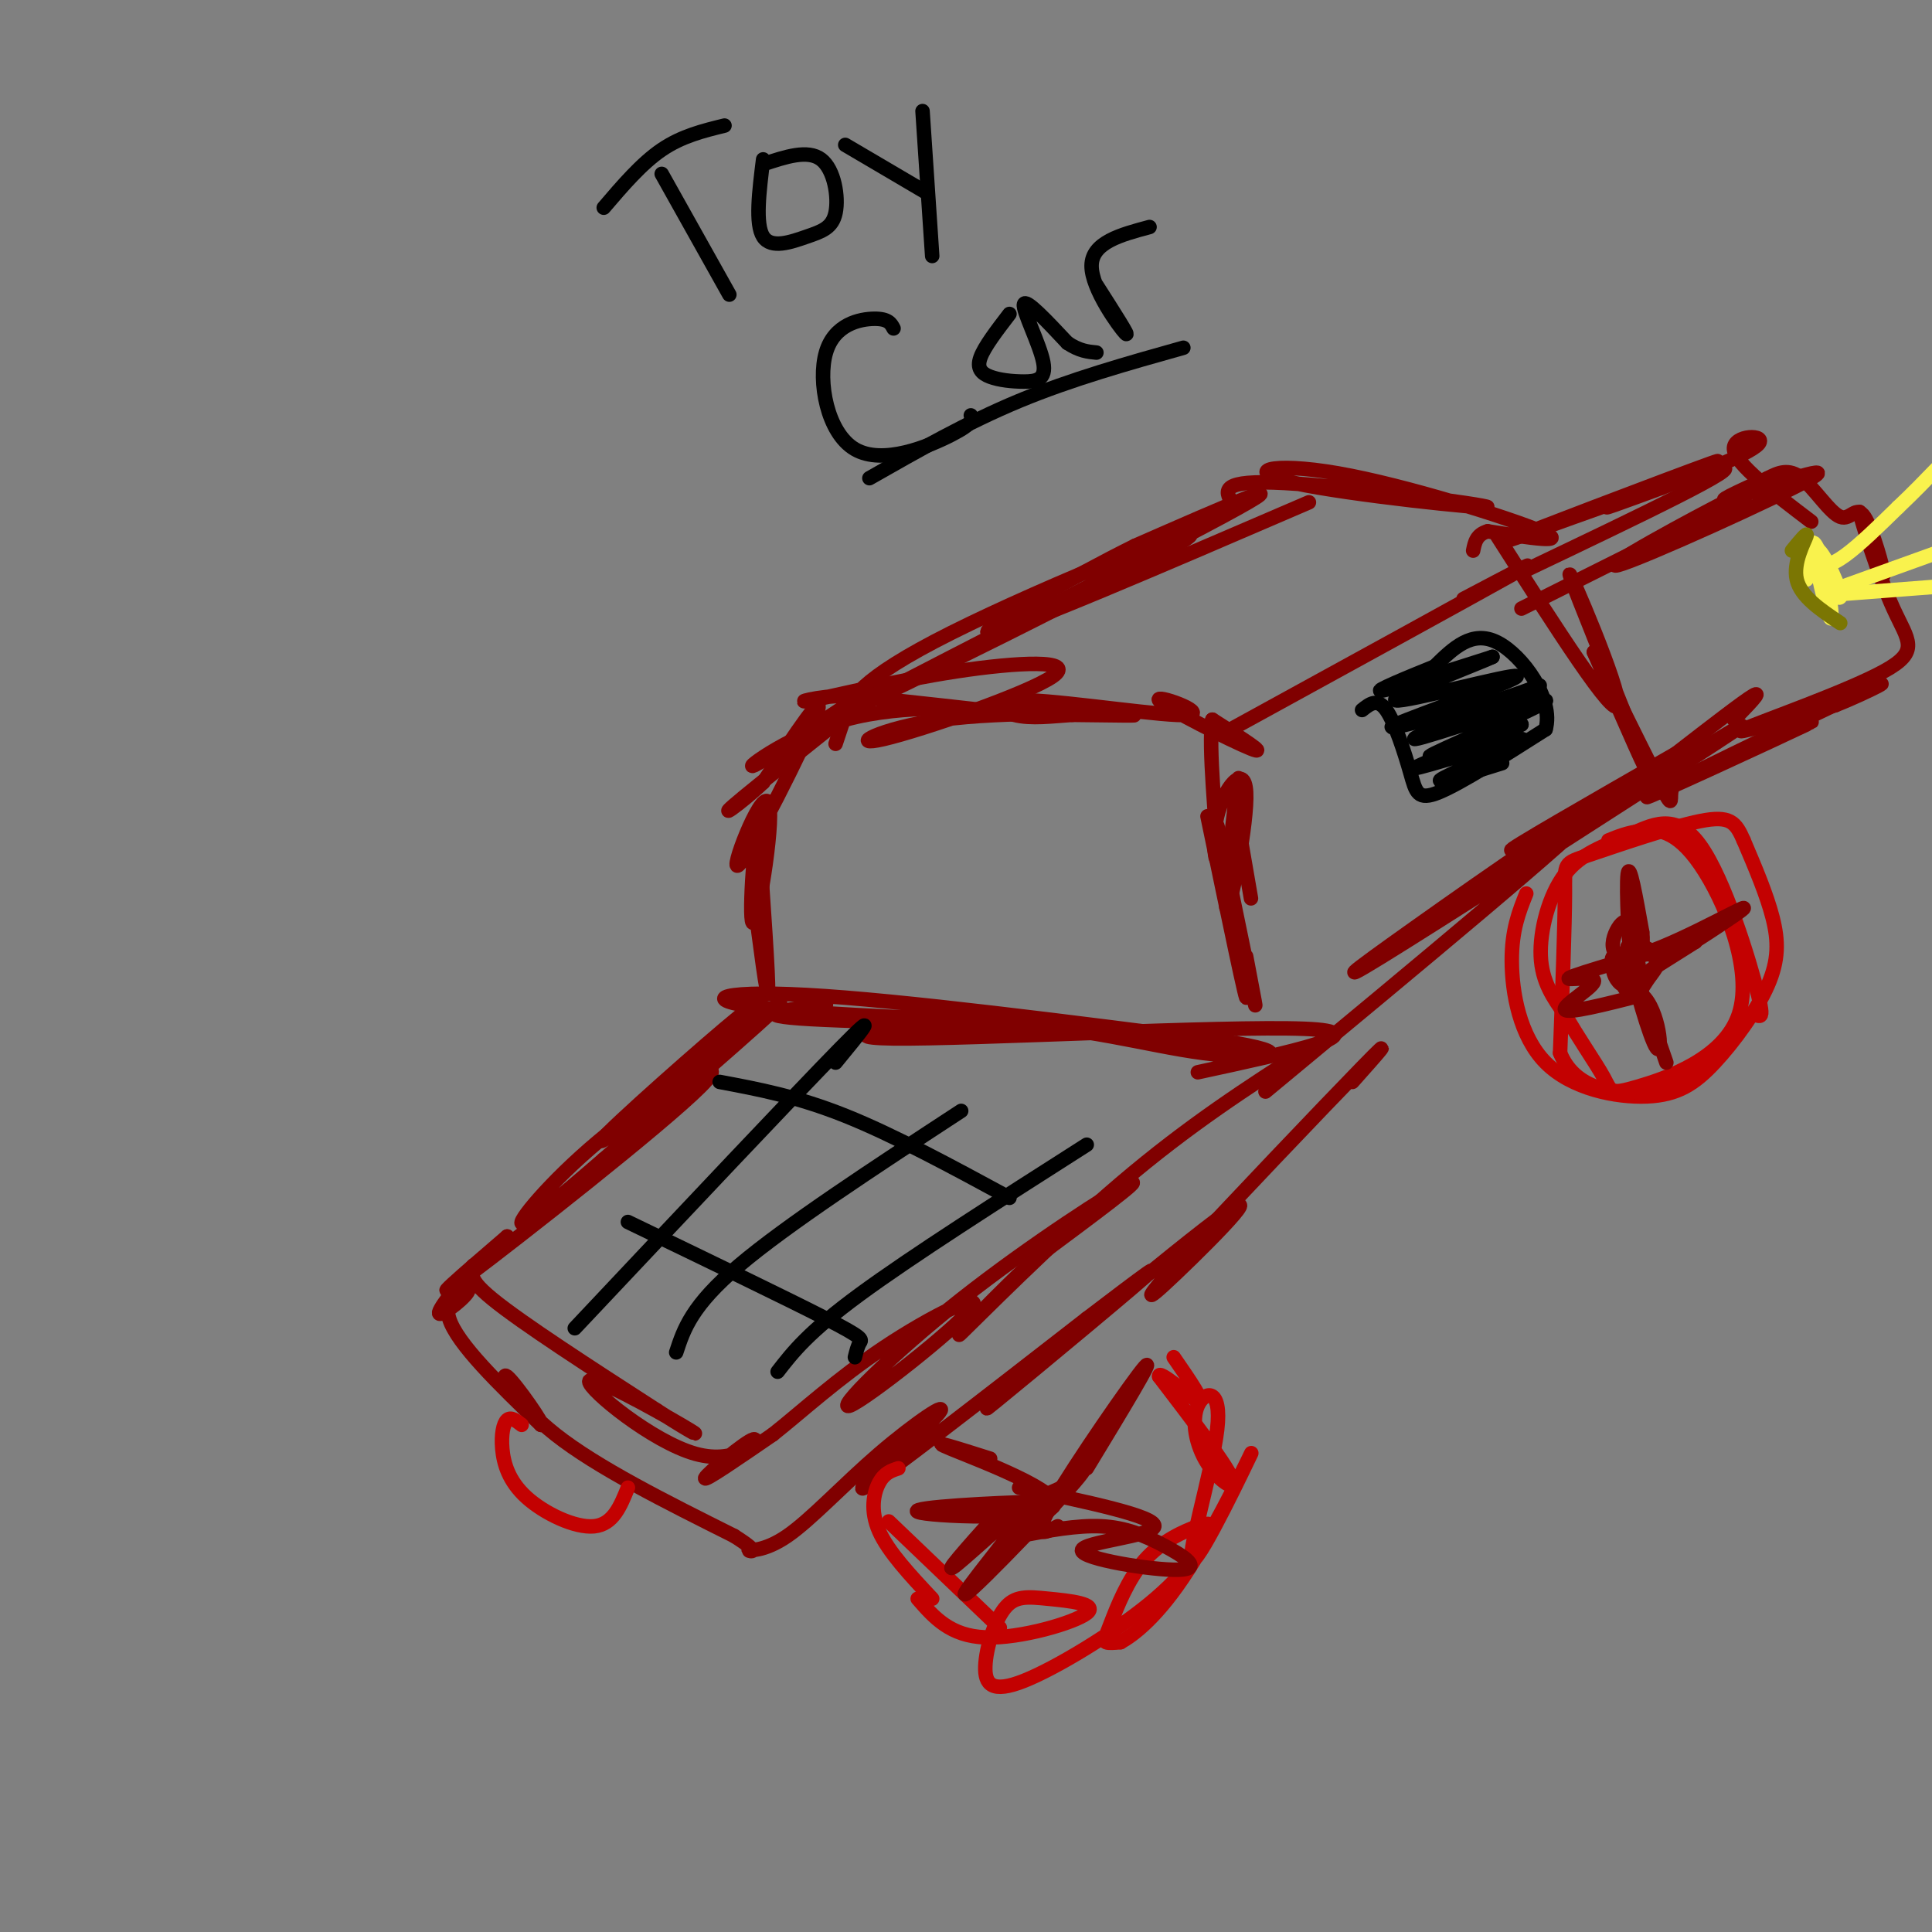 <svg viewBox='0 0 400 400' version='1.1' xmlns='http://www.w3.org/2000/svg' xmlns:xlink='http://www.w3.org/1999/xlink'><rect x="0" y="0" width="400" height="400" fill="#808080" stroke="none"/><g fill='none' stroke='rgb(128,0,0)' stroke-width='3' stroke-linecap='round' stroke-linejoin='round'><path d='M156,185c1.417,11.083 2.833,22.167 3,20c0.167,-2.167 -0.917,-17.583 -2,-33'/><path d='M157,172c-0.893,1.071 -2.126,20.248 -1,19c1.126,-1.248 4.611,-22.922 3,-25c-1.611,-2.078 -8.318,15.441 -6,13c2.318,-2.441 13.662,-24.840 16,-31c2.338,-6.160 -4.331,3.920 -11,14'/><path d='M158,162c-4.754,4.539 -11.138,8.886 -4,3c7.138,-5.886 27.797,-22.005 28,-23c0.203,-0.995 -20.049,13.135 -25,16c-4.951,2.865 5.398,-5.536 18,-9c12.602,-3.464 27.458,-1.990 28,-2c0.542,-0.010 -13.229,-1.505 -27,-3'/><path d='M176,144c-7.330,0.082 -12.156,1.786 -8,1c4.156,-0.786 17.293,-4.063 30,-6c12.707,-1.937 24.985,-2.533 20,1c-4.985,3.533 -27.233,11.194 -35,13c-7.767,1.806 -1.053,-2.245 12,-4c13.053,-1.755 32.444,-1.216 38,-1c5.556,0.216 -2.722,0.108 -11,0'/><path d='M222,148c-4.015,0.257 -8.554,0.899 -12,0c-3.446,-0.899 -5.799,-3.337 3,-3c8.799,0.337 28.750,3.451 33,3c4.250,-0.451 -7.202,-4.468 -6,-3c1.202,1.468 15.058,8.419 19,10c3.942,1.581 -2.029,-2.210 -8,-6'/><path d='M251,149c-0.894,5.398 0.872,21.893 1,27c0.128,5.107 -1.380,-1.173 0,-7c1.380,-5.827 5.648,-11.201 6,-5c0.352,6.201 -3.213,23.977 -4,24c-0.787,0.023 1.204,-17.708 2,-24c0.796,-6.292 0.398,-1.146 0,4'/><path d='M256,168c0.500,3.667 1.750,10.833 3,18'/><path d='M250,169c4.274,20.613 8.548,41.226 8,37c-0.548,-4.226 -5.917,-33.292 -6,-35c-0.083,-1.708 5.119,23.940 7,33c1.881,9.060 0.440,1.530 -1,-6'/><path d='M171,208c-8.563,1.104 -17.126,2.207 -3,3c14.126,0.793 50.941,1.274 50,1c-0.941,-0.274 -39.638,-1.305 -57,-3c-17.362,-1.695 -13.389,-4.056 6,-3c19.389,1.056 54.195,5.528 89,10'/><path d='M256,216c13.992,2.429 4.473,3.502 -7,2c-11.473,-1.502 -24.900,-5.578 -42,-6c-17.100,-0.422 -37.873,2.809 -22,3c15.873,0.191 68.392,-2.660 85,-2c16.608,0.660 -2.696,4.830 -22,9'/><path d='M173,154c0.522,-1.549 1.044,-3.098 2,-6c0.956,-2.902 2.344,-7.156 22,-17c19.656,-9.844 57.578,-25.278 48,-19c-9.578,6.278 -66.656,34.267 -67,34c-0.344,-0.267 56.044,-28.791 75,-39c18.956,-10.209 0.478,-2.105 -18,6'/><path d='M235,113c-12.400,6.133 -34.400,18.467 -30,18c4.400,-0.467 35.200,-13.733 66,-27'/><path d='M253,152c25.833,-14.167 51.667,-28.333 60,-33c8.333,-4.667 -0.833,0.167 -10,5'/><path d='M262,226c32.344,-26.805 64.689,-53.611 68,-58c3.311,-4.389 -22.411,13.638 -37,24c-14.589,10.362 -18.043,13.059 -2,3c16.043,-10.059 51.584,-32.874 64,-41c12.416,-8.126 1.708,-1.563 -9,5'/><path d='M346,159c-10.244,5.444 -31.356,16.556 -33,17c-1.644,0.444 16.178,-9.778 34,-20'/><path d='M255,104c-1.300,-2.367 -2.599,-4.733 11,-4c13.599,0.733 42.097,4.567 42,5c-0.097,0.433 -28.789,-2.533 -40,-5c-11.211,-2.467 -4.941,-4.433 9,-2c13.941,2.433 35.555,9.267 42,12c6.445,2.733 -2.277,1.367 -11,0'/><path d='M308,110c-2.333,0.667 -2.667,2.333 -3,4'/><path d='M310,111c12.202,19.107 24.405,38.214 25,35c0.595,-3.214 -10.417,-28.750 -10,-27c0.417,1.750 12.262,30.786 15,38c2.738,7.214 -3.631,-7.393 -10,-22'/><path d='M330,135c1.250,2.250 9.375,18.875 13,26c3.625,7.125 2.750,4.750 3,3c0.250,-1.750 1.625,-2.875 3,-4'/><path d='M157,212c-0.309,-0.750 -0.619,-1.499 0,-3c0.619,-1.501 2.166,-3.753 -7,4c-9.166,7.753 -29.045,25.510 -25,23c4.045,-2.510 32.013,-25.289 36,-28c3.987,-2.711 -16.006,14.644 -36,32'/><path d='M125,240c-10.145,8.805 -17.509,14.818 -17,13c0.509,-1.818 8.889,-11.467 20,-20c11.111,-8.533 24.953,-15.951 17,-8c-7.953,7.951 -37.701,31.272 -48,39c-10.299,7.728 -1.150,-0.136 8,-8'/><path d='M105,256c0.393,-0.310 -2.625,2.917 -5,5c-2.375,2.083 -4.107,3.024 2,8c6.107,4.976 20.054,13.988 34,23'/><path d='M136,292c7.836,5.052 10.427,6.182 5,3c-5.427,-3.182 -18.871,-10.676 -19,-9c-0.129,1.676 13.058,12.521 22,15c8.942,2.479 13.638,-3.410 12,-3c-1.638,0.410 -9.611,7.117 -10,8c-0.389,0.883 6.805,-4.059 14,-9'/><path d='M160,297c5.821,-4.594 13.372,-11.578 23,-18c9.628,-6.422 21.331,-12.282 18,-8c-3.331,4.282 -21.697,18.704 -25,20c-3.303,1.296 8.457,-10.536 23,-22c14.543,-11.464 31.869,-22.561 35,-24c3.131,-1.439 -7.935,6.781 -19,15'/><path d='M215,260c-8.060,7.452 -18.708,18.583 -16,16c2.708,-2.583 18.774,-18.881 33,-31c14.226,-12.119 26.613,-20.060 39,-28'/><path d='M98,262c-3.869,4.839 -7.738,9.679 -7,10c0.738,0.321 6.083,-3.875 6,-5c-0.083,-1.125 -5.595,0.821 -4,6c1.595,5.179 10.298,13.589 19,22'/><path d='M112,295c1.202,0.679 -5.292,-8.625 -7,-10c-1.708,-1.375 1.369,5.179 10,12c8.631,6.821 22.815,13.911 37,21'/><path d='M152,318c6.147,3.894 3.014,3.128 3,3c-0.014,-0.128 3.090,0.380 8,-3c4.910,-3.380 11.625,-10.648 19,-17c7.375,-6.352 15.409,-11.787 12,-8c-3.409,3.787 -18.260,16.796 -15,15c3.260,-1.796 24.630,-18.398 46,-35'/><path d='M225,273c11.769,-8.949 18.192,-13.821 9,-6c-9.192,7.821 -34.000,28.333 -29,24c5.000,-4.333 39.808,-33.513 49,-40c9.192,-6.487 -7.231,9.718 -13,15c-5.769,5.282 -0.885,-0.359 4,-6'/><path d='M245,260c8.933,-9.733 29.267,-31.067 37,-39c7.733,-7.933 2.867,-2.467 -2,3'/><path d='M315,126c0.000,0.000 40.000,-20.000 40,-20'/><path d='M355,106c9.274,-4.936 12.460,-7.276 4,-3c-8.460,4.276 -28.567,15.167 -24,14c4.567,-1.167 33.806,-14.391 40,-18c6.194,-3.609 -10.659,2.397 -16,4c-5.341,1.603 0.829,-1.199 7,-4'/><path d='M366,99c2.243,-1.167 4.350,-2.083 7,0c2.650,2.083 5.844,7.167 8,8c2.156,0.833 3.273,-2.583 5,0c1.727,2.583 4.065,11.167 4,12c-0.065,0.833 -2.532,-6.083 -5,-13'/><path d='M385,106c0.410,1.938 3.935,13.282 7,20c3.065,6.718 5.671,8.809 -2,13c-7.671,4.191 -25.620,10.483 -29,12c-3.380,1.517 7.810,-1.742 19,-5'/><path d='M380,146c7.070,-2.780 15.246,-7.230 4,-2c-11.246,5.230 -41.912,20.139 -43,21c-1.088,0.861 27.404,-12.325 33,-15c5.596,-2.675 -11.702,5.163 -29,13'/><path d='M359,149c3.000,-3.083 6.000,-6.167 4,-5c-2.000,1.167 -9.000,6.583 -16,12'/><path d='M316,118c23.327,-11.128 46.654,-22.255 40,-21c-6.654,1.255 -43.289,14.893 -44,15c-0.711,0.107 34.501,-13.317 42,-16c7.499,-2.683 -12.715,5.376 -19,8c-6.285,2.624 1.357,-0.188 9,-3'/><path d='M344,101c6.405,-2.381 17.917,-6.833 20,-9c2.083,-2.167 -5.262,-2.048 -5,1c0.262,3.048 8.131,9.024 16,15'/></g>
<g fill='none' stroke='rgb(195,1,1)' stroke-width='3' stroke-linecap='round' stroke-linejoin='round'><path d='M186,304c-1.444,0.467 -2.889,0.933 -4,3c-1.111,2.067 -1.889,5.733 0,10c1.889,4.267 6.444,9.133 11,14'/><path d='M184,315c0.000,0.000 23.000,22.000 23,22'/><path d='M190,331c3.359,3.863 6.719,7.725 14,8c7.281,0.275 18.484,-3.038 21,-5c2.516,-1.962 -3.654,-2.573 -8,-3c-4.346,-0.427 -6.869,-0.671 -9,2c-2.131,2.671 -3.869,8.257 -4,12c-0.131,3.743 1.345,5.644 8,3c6.655,-2.644 18.488,-9.834 26,-16c7.512,-6.166 10.704,-11.309 12,-14c1.296,-2.691 0.695,-2.931 -2,-2c-2.695,0.931 -7.485,3.033 -11,7c-3.515,3.967 -5.754,9.799 -7,13c-1.246,3.201 -1.499,3.772 -1,4c0.499,0.228 1.749,0.114 3,0'/><path d='M232,340c2.625,-1.474 7.686,-5.161 14,-15c6.314,-9.839 13.881,-25.832 13,-24c-0.881,1.832 -10.210,21.487 -12,22c-1.790,0.513 3.960,-18.117 5,-27c1.040,-8.883 -2.628,-8.020 -4,-5c-1.372,3.020 -0.446,8.198 2,12c2.446,3.802 6.413,6.229 5,3c-1.413,-3.229 -8.207,-12.115 -15,-21'/><path d='M240,285c-0.333,-1.756 6.333,4.356 8,5c1.667,0.644 -1.667,-4.178 -5,-9'/><path d='M108,295c-1.104,-0.860 -2.207,-1.719 -3,-1c-0.793,0.719 -1.274,3.018 -1,6c0.274,2.982 1.305,6.649 5,10c3.695,3.351 10.056,6.386 14,6c3.944,-0.386 5.472,-4.193 7,-8'/><path d='M316,185c-1.515,3.780 -3.029,7.559 -3,14c0.029,6.441 1.602,15.543 7,21c5.398,5.457 14.620,7.269 21,7c6.380,-0.269 9.916,-2.618 14,-7c4.084,-4.382 8.715,-10.795 11,-16c2.285,-5.205 2.224,-9.201 1,-14c-1.224,-4.799 -3.612,-10.399 -6,-16'/><path d='M361,174c-1.649,-3.783 -2.772,-5.241 -9,-4c-6.228,1.241 -17.561,5.180 -23,7c-5.439,1.820 -4.982,1.520 -5,8c-0.018,6.480 -0.509,19.740 -1,33'/><path d='M323,218c2.880,7.178 10.581,8.622 17,8c6.419,-0.622 11.557,-3.311 15,-7c3.443,-3.689 5.192,-8.378 7,-9c1.808,-0.622 3.675,2.822 2,-4c-1.675,-6.822 -6.891,-23.911 -12,-31c-5.109,-7.089 -10.112,-4.179 -15,-2c-4.888,2.179 -9.662,3.625 -13,8c-3.338,4.375 -5.239,11.679 -5,17c0.239,5.321 2.620,8.661 5,12'/><path d='M324,210c2.525,4.562 6.337,9.967 8,13c1.663,3.033 1.178,3.694 7,2c5.822,-1.694 17.952,-5.743 21,-15c3.048,-9.257 -2.987,-23.723 -8,-31c-5.013,-7.277 -9.004,-7.365 -12,-7c-2.996,0.365 -4.998,1.182 -7,2'/></g>
<g fill='none' stroke='rgb(128,0,0)' stroke-width='3' stroke-linecap='round' stroke-linejoin='round'><path d='M336,203c-1.446,-2.056 -2.891,-4.113 -2,-5c0.891,-0.887 4.120,-0.606 5,1c0.880,1.606 -0.589,4.536 -2,5c-1.411,0.464 -2.765,-1.539 -3,-3c-0.235,-1.461 0.648,-2.381 3,-3c2.352,-0.619 6.172,-0.936 6,1c-0.172,1.936 -4.335,6.125 -6,6c-1.665,-0.125 -0.833,-4.562 0,-9'/><path d='M337,196c1.438,-1.159 5.035,0.444 6,2c0.965,1.556 -0.700,3.067 -2,5c-1.300,1.933 -2.235,4.290 -3,-1c-0.765,-5.290 -1.362,-18.226 -1,-21c0.362,-2.774 1.681,4.613 3,12'/><path d='M340,193c0.330,3.012 -0.346,4.540 -1,3c-0.654,-1.540 -1.286,-6.150 -3,-5c-1.714,1.150 -4.511,8.061 2,7c6.511,-1.061 22.330,-10.093 23,-10c0.670,0.093 -13.809,9.312 -18,12c-4.191,2.688 1.904,-1.156 8,-5'/><path d='M351,195c-4.813,0.856 -20.847,5.498 -25,7c-4.153,1.502 3.574,-0.134 4,1c0.426,1.134 -6.450,5.038 -6,6c0.450,0.962 8.225,-1.019 16,-3'/><path d='M340,206c3.536,3.202 4.375,12.708 3,11c-1.375,-1.708 -4.964,-14.631 -5,-16c-0.036,-1.369 3.482,8.815 7,19'/><path d='M214,311c-2.167,0.833 -4.333,1.667 -3,1c1.333,-0.667 6.167,-2.833 11,-5'/><path d='M219,316c-2.800,1.467 -5.600,2.933 -1,-5c4.600,-7.933 16.600,-25.267 19,-28c2.400,-2.733 -4.800,9.133 -12,21'/><path d='M211,308c14.144,2.968 28.287,5.935 28,8c-0.287,2.065 -15.005,3.227 -15,5c0.005,1.773 14.733,4.156 20,4c5.267,-0.156 1.072,-2.850 -3,-5c-4.072,-2.150 -8.021,-3.757 -13,-4c-4.979,-0.243 -10.990,0.879 -17,2'/><path d='M211,318c2.053,-4.504 15.685,-16.765 13,-13c-2.685,3.765 -21.689,23.556 -24,25c-2.311,1.444 12.070,-15.457 13,-18c0.930,-2.543 -11.591,9.274 -15,12c-3.409,2.726 2.296,-3.637 8,-10'/><path d='M206,314c4.770,-2.311 12.695,-3.089 7,-3c-5.695,0.089 -25.011,1.044 -23,2c2.011,0.956 25.349,1.911 28,-1c2.651,-2.911 -15.385,-9.689 -21,-12c-5.615,-2.311 1.193,-0.156 8,2'/></g>
<g fill='none' stroke='rgb(0,0,0)' stroke-width='3' stroke-linecap='round' stroke-linejoin='round'><path d='M119,275c23.000,-24.417 46.000,-48.833 55,-58c9.000,-9.167 4.000,-3.083 -1,3'/><path d='M140,280c1.583,-4.833 3.167,-9.667 13,-18c9.833,-8.333 27.917,-20.167 46,-32'/><path d='M161,284c3.167,-4.083 6.333,-8.167 17,-16c10.667,-7.833 28.833,-19.417 47,-31'/><path d='M149,224c8.000,1.500 16.000,3.000 26,7c10.000,4.000 22.000,10.500 34,17'/><path d='M130,253c16.511,7.956 33.022,15.911 41,20c7.978,4.089 7.422,4.311 7,5c-0.422,0.689 -0.711,1.844 -1,3'/><path d='M282,147c1.595,-1.274 3.190,-2.548 5,0c1.810,2.548 3.833,8.917 5,13c1.167,4.083 1.476,5.881 6,4c4.524,-1.881 13.262,-7.440 22,-13'/><path d='M320,151c1.778,-6.244 -4.778,-15.356 -10,-18c-5.222,-2.644 -9.111,1.178 -13,5'/><path d='M297,138c-5.489,2.200 -12.711,5.200 -11,5c1.711,-0.200 12.356,-3.600 23,-7'/><path d='M309,136c-2.952,1.434 -21.833,8.518 -20,9c1.833,0.482 24.378,-5.640 25,-5c0.622,0.640 -20.679,8.040 -25,10c-4.321,1.960 8.340,-1.520 21,-5'/><path d='M310,145c6.556,-2.015 12.444,-4.554 6,-2c-6.444,2.554 -25.222,10.200 -23,10c2.222,-0.200 25.444,-8.246 27,-8c1.556,0.246 -18.556,8.785 -23,11c-4.444,2.215 6.778,-1.892 18,-6'/><path d='M315,150c-3.825,1.611 -22.386,8.638 -22,9c0.386,0.362 19.719,-5.941 22,-6c2.281,-0.059 -12.491,6.126 -16,8c-3.509,1.874 4.246,-0.563 12,-3'/></g>
<g fill='none' stroke='rgb(249,242,77)' stroke-width='3' stroke-linecap='round' stroke-linejoin='round'><path d='M374,120c0.901,-4.089 1.802,-8.179 3,-5c1.198,3.179 2.692,13.625 2,13c-0.692,-0.625 -3.571,-12.322 -3,-14c0.571,-1.678 4.592,6.663 5,9c0.408,2.337 -2.796,-1.332 -6,-5'/><path d='M375,118c-1.790,-2.400 -3.264,-5.901 -2,-4c1.264,1.901 5.267,9.203 6,9c0.733,-0.203 -1.804,-7.910 -3,-10c-1.196,-2.090 -1.053,1.437 0,3c1.053,1.563 3.015,1.161 6,-1c2.985,-2.161 6.992,-6.080 11,-10'/><path d='M393,105c3.167,-3.000 5.583,-5.500 8,-8'/><path d='M380,122c0.000,0.000 25.000,-9.000 25,-9'/><path d='M381,123c0.000,0.000 26.000,-2.000 26,-2'/></g>
<g fill='none' stroke='rgb(123,118,3)' stroke-width='3' stroke-linecap='round' stroke-linejoin='round'><path d='M371,114c1.689,-2.067 3.378,-4.133 3,-3c-0.378,1.133 -2.822,5.467 -2,9c0.822,3.533 4.911,6.267 9,9'/></g>
<g fill='none' stroke='rgb(0,0,0)' stroke-width='3' stroke-linecap='round' stroke-linejoin='round'><path d='M137,36c0.000,0.000 14.000,25.000 14,25'/><path d='M125,43c3.917,-4.583 7.833,-9.167 12,-12c4.167,-2.833 8.583,-3.917 13,-5'/><path d='M158,33c-0.833,6.700 -1.665,13.400 0,16c1.665,2.600 5.828,1.099 9,0c3.172,-1.099 5.354,-1.796 6,-5c0.646,-3.204 -0.244,-8.915 -3,-11c-2.756,-2.085 -7.378,-0.542 -12,1'/><path d='M175,30c0.000,0.000 17.000,10.000 17,10'/><path d='M191,23c0.000,0.000 2.000,30.000 2,30'/><path d='M185,68c-0.530,-1.014 -1.059,-2.029 -4,-2c-2.941,0.029 -8.293,1.100 -10,7c-1.707,5.900 0.233,16.627 6,20c5.767,3.373 15.362,-0.608 20,-3c4.638,-2.392 4.319,-3.196 4,-4'/><path d='M209,65c-2.595,3.385 -5.190,6.769 -6,9c-0.810,2.231 0.164,3.308 2,4c1.836,0.692 4.533,1.000 7,1c2.467,0.000 4.703,-0.308 4,-4c-0.703,-3.692 -4.344,-10.769 -4,-12c0.344,-1.231 4.672,3.385 9,8'/><path d='M221,71c2.500,1.667 4.250,1.833 6,2'/><path d='M227,59c3.578,5.600 7.156,11.200 6,10c-1.156,-1.200 -7.044,-9.200 -7,-14c0.044,-4.800 6.022,-6.400 12,-8'/><path d='M180,99c10.083,-5.750 20.167,-11.500 31,-16c10.833,-4.500 22.417,-7.750 34,-11'/></g>
</svg>